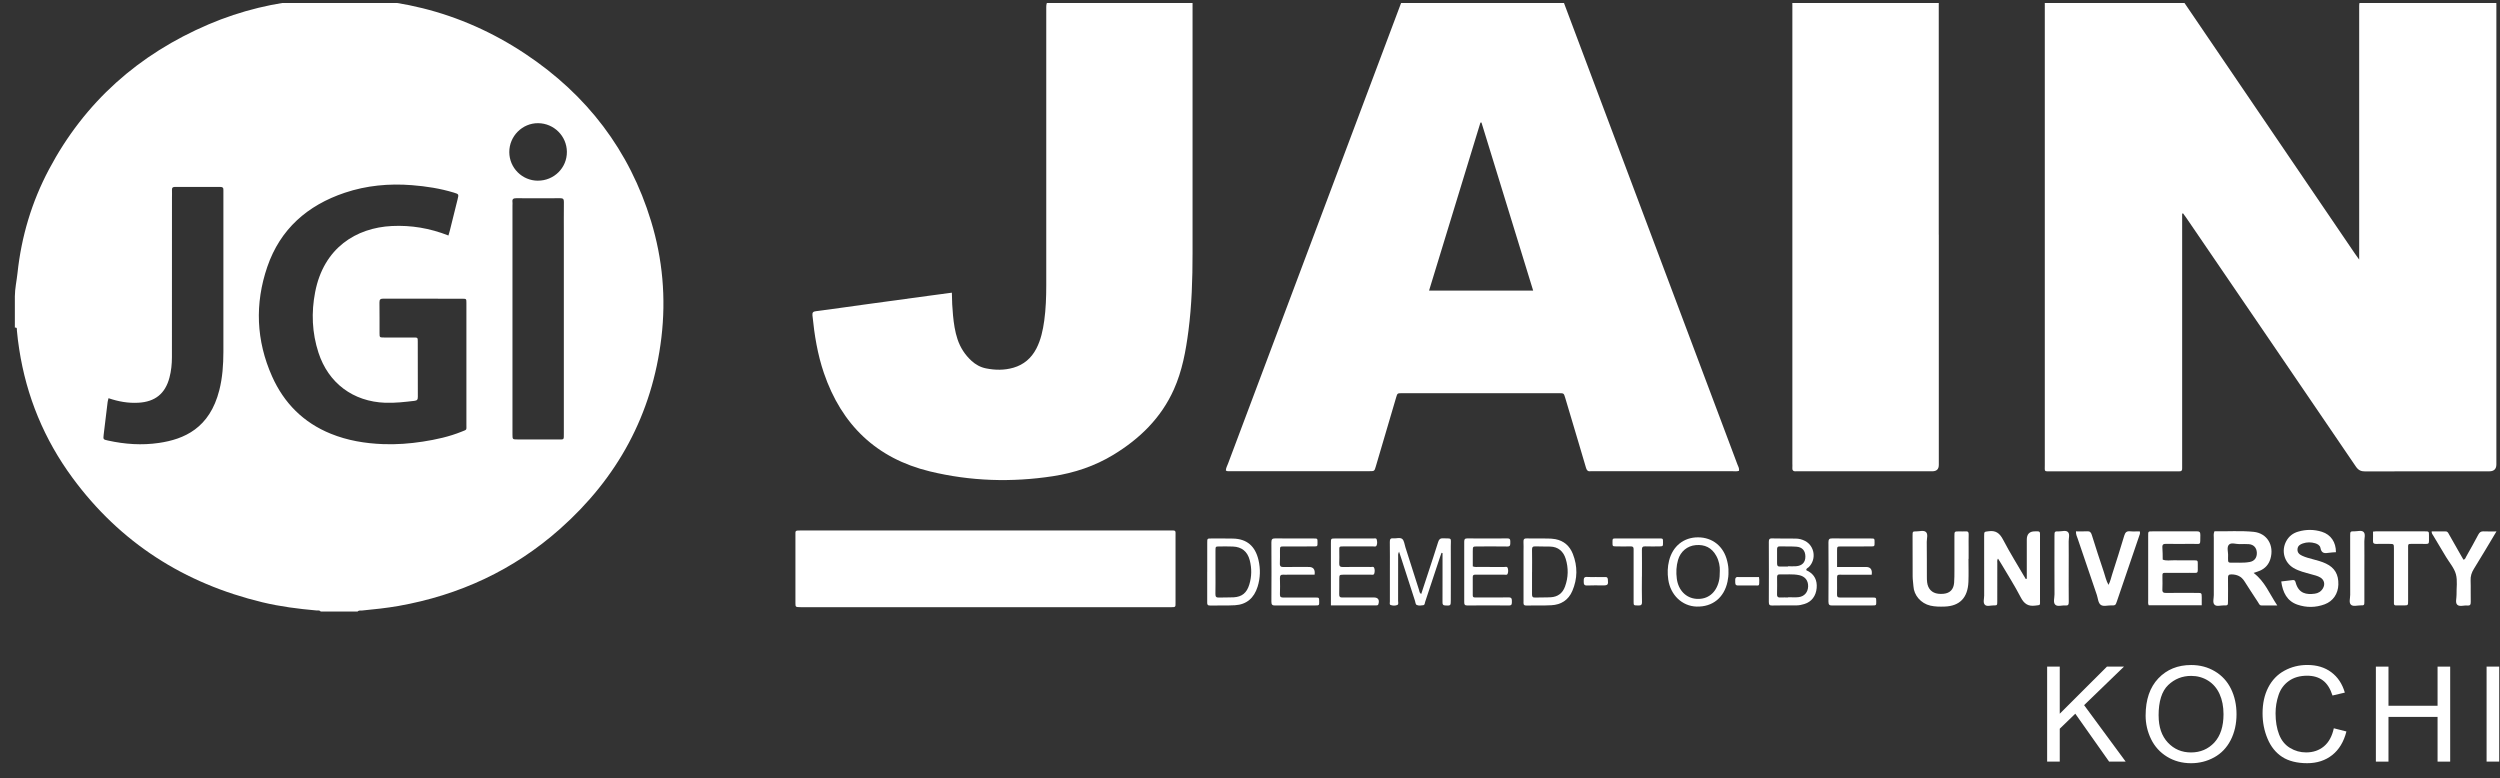 <svg width="151" height="47" viewBox="0 0 151 47" fill="none" xmlns="http://www.w3.org/2000/svg">
<rect x="0" y="0" width="151" height="47" fill="#333333" stroke="none"/>
<g clip-path="url(#clip0_1540_9721)">
<path d="M32.491 10.912C33.465 10.914 34.248 10.134 34.24 9.17C34.232 8.22 33.46 7.45 32.506 7.44C31.549 7.43 30.756 8.226 30.761 9.19C30.766 10.142 31.538 10.912 32.491 10.914M34.056 19.227V14.212C34.056 13.538 34.051 12.865 34.059 12.191C34.061 12.024 34.006 11.971 33.84 11.972C32.958 11.979 32.075 11.979 31.194 11.972C31.023 11.972 30.925 12.009 30.953 12.203C30.963 12.271 30.953 12.342 30.953 12.412V19.446C30.953 21.709 30.953 23.974 30.953 26.236C30.953 26.538 30.957 26.542 31.256 26.542C32.057 26.542 32.858 26.543 33.658 26.542C34.086 26.542 34.056 26.6 34.056 26.157C34.056 23.847 34.056 21.536 34.056 19.227ZM6.555 24.052C6.531 24.153 6.508 24.219 6.5 24.287C6.419 24.944 6.337 25.599 6.261 26.258C6.228 26.545 6.234 26.545 6.528 26.61C7.547 26.834 8.572 26.905 9.607 26.752C11.115 26.53 12.665 25.871 13.247 23.564C13.44 22.802 13.491 22.029 13.493 21.249C13.496 18.056 13.493 14.861 13.493 11.667C13.493 11.609 13.488 11.551 13.493 11.493C13.506 11.344 13.446 11.289 13.293 11.289C12.388 11.294 11.482 11.292 10.576 11.289C10.447 11.289 10.382 11.329 10.387 11.466C10.394 11.629 10.387 11.791 10.387 11.954C10.387 15.159 10.385 18.366 10.384 21.571C10.384 21.991 10.342 22.406 10.234 22.812C9.979 23.779 9.365 24.269 8.361 24.325C7.747 24.36 7.159 24.257 6.55 24.05L6.555 24.052ZM27.085 14.227C27.12 14.107 27.148 14.021 27.169 13.932C27.327 13.301 27.483 12.671 27.639 12.04C27.715 11.73 27.715 11.727 27.408 11.632C26.582 11.382 25.738 11.251 24.878 11.184C23.495 11.076 22.138 11.201 20.824 11.642C18.571 12.4 16.927 13.835 16.145 16.116C15.382 18.346 15.47 20.574 16.434 22.736C17.154 24.35 18.328 25.528 19.981 26.198C20.993 26.608 22.053 26.784 23.14 26.825C23.943 26.855 24.742 26.797 25.535 26.674C26.338 26.55 27.131 26.377 27.889 26.07C28.213 25.939 28.171 25.997 28.171 25.647C28.173 24.033 28.171 22.417 28.171 20.803C28.171 19.967 28.171 19.131 28.171 18.295C28.171 18.048 28.166 18.043 27.927 18.043C26.337 18.043 24.744 18.044 23.153 18.038C22.969 18.038 22.916 18.096 22.919 18.275C22.929 18.89 22.921 19.506 22.924 20.121C22.924 20.38 22.929 20.385 23.196 20.385C23.788 20.388 24.381 20.385 24.973 20.385C25.228 20.385 25.233 20.39 25.233 20.621C25.235 21.735 25.232 22.85 25.237 23.967C25.237 24.121 25.205 24.191 25.036 24.211C24.447 24.279 23.86 24.348 23.266 24.327C21.326 24.254 19.833 23.141 19.234 21.296C18.846 20.1 18.796 18.875 19.034 17.648C19.548 14.972 21.512 13.757 23.669 13.651C24.832 13.595 25.958 13.781 27.086 14.225L27.085 14.227ZM0.897 17.905C0.899 17.429 1.007 16.964 1.057 16.493C1.291 14.29 1.916 12.196 2.955 10.237C5.116 6.158 8.376 3.274 12.605 1.469C14.561 0.636 16.608 0.142 18.732 -0.024C23.438 -0.394 27.801 0.638 31.743 3.263C35.449 5.73 38.021 9.079 39.325 13.359C40.025 15.654 40.232 18.001 39.949 20.385C39.395 25.032 37.296 28.871 33.812 31.957C31.017 34.434 27.747 35.947 24.072 36.599C23.339 36.728 22.601 36.803 21.86 36.876C21.773 36.884 21.671 36.852 21.6 36.937H19.369C19.302 36.844 19.2 36.88 19.113 36.872C18.015 36.774 16.923 36.637 15.85 36.378C11.129 35.241 7.265 32.784 4.378 28.859C2.673 26.542 1.599 23.949 1.161 21.099C1.103 20.72 1.052 20.342 1.02 19.96C1.015 19.891 1.053 19.761 0.897 19.788V17.907L0.897 17.905Z" fill="white"/>
<path d="M131.802 12.909C131.802 13.037 131.802 13.165 131.802 13.291V27.998C131.802 28.091 131.797 28.184 131.802 28.277C131.811 28.406 131.766 28.476 131.627 28.468C131.557 28.463 131.487 28.468 131.418 28.468C128.909 28.468 126.399 28.468 123.891 28.468C123.444 28.468 123.506 28.512 123.506 28.076C123.506 18.817 123.506 9.56 123.506 0.301C123.506 -0.14 123.444 -0.087 123.891 -0.087C126.399 -0.089 128.909 -0.084 131.418 -0.094C131.668 -0.094 131.809 -0.016 131.95 0.19C135.373 5.233 138.802 10.272 142.231 15.31C142.299 15.411 142.374 15.509 142.495 15.68V15.222C142.495 10.262 142.495 5.301 142.495 0.341C142.495 0.054 142.634 -0.089 142.913 -0.089C145.398 -0.089 147.885 -0.089 150.37 -0.089C150.451 -0.089 150.533 -0.084 150.614 -0.089C150.727 -0.095 150.791 -0.061 150.781 0.066C150.775 0.147 150.781 0.228 150.781 0.309C150.781 9.557 150.781 18.802 150.781 28.049C150.781 28.328 150.638 28.468 150.352 28.468C147.855 28.468 145.356 28.463 142.86 28.474C142.598 28.474 142.445 28.401 142.294 28.18C138.893 23.179 135.482 18.183 132.073 13.188C132.003 13.085 131.929 12.987 131.856 12.886C131.837 12.895 131.819 12.903 131.799 12.911" fill="white"/>
<path d="M86.317 17.553H92.603C91.558 14.153 90.519 10.777 89.481 7.401C89.459 7.401 89.439 7.403 89.418 7.405C88.389 10.772 87.359 14.14 86.315 17.553M105.04 28.436C104.904 28.484 104.787 28.462 104.672 28.462C101.86 28.462 99.05 28.462 96.238 28.462C96.18 28.462 96.12 28.456 96.064 28.462C95.904 28.484 95.838 28.404 95.796 28.26C95.654 27.759 95.501 27.259 95.352 26.759C95.08 25.848 94.809 24.935 94.537 24.024C94.454 23.749 94.453 23.749 94.159 23.749C90.999 23.749 87.84 23.749 84.68 23.749C84.404 23.749 84.402 23.751 84.326 24.009C83.916 25.4 83.508 26.79 83.097 28.18C83.016 28.457 83.012 28.459 82.719 28.459C79.918 28.459 77.119 28.459 74.319 28.459C74.228 28.459 74.133 28.479 74.042 28.422C74.042 28.27 74.123 28.137 74.175 27.998C77.652 18.737 81.132 9.478 84.612 0.218C84.69 0.008 84.845 -0.097 85.078 -0.097C88.052 -0.097 91.025 -0.097 94 -0.097C94.436 -0.097 94.34 -0.149 94.486 0.239C97.749 8.911 101.007 17.584 104.267 26.258C104.491 26.855 104.719 27.45 104.939 28.049C104.982 28.167 105.06 28.276 105.037 28.429L105.04 28.436Z" fill="white"/>
<path d="M57.493 17.678C57.495 18.158 57.522 18.607 57.563 19.057C57.61 19.543 57.679 20.024 57.834 20.49C58.003 20.996 58.282 21.429 58.676 21.791C58.93 22.023 59.219 22.184 59.559 22.251C60.115 22.362 60.669 22.367 61.213 22.209C61.835 22.028 62.293 21.635 62.592 21.061C62.869 20.529 62.991 19.951 63.073 19.362C63.169 18.659 63.194 17.952 63.194 17.242C63.194 11.633 63.194 6.022 63.194 0.413C63.194 0.079 63.366 -0.088 63.711 -0.088C66.359 -0.088 69.007 -0.088 71.655 -0.088C72.074 -0.088 72.03 -0.139 72.03 0.277C72.03 5.282 72.033 10.287 72.03 15.294C72.03 16.862 71.983 18.43 71.781 19.988C71.623 21.197 71.406 22.397 70.903 23.52C70.13 25.247 68.841 26.501 67.248 27.47C66.124 28.153 64.893 28.563 63.599 28.762C61.103 29.145 58.613 29.066 56.163 28.472C52.938 27.69 50.828 25.655 49.761 22.524C49.378 21.398 49.189 20.232 49.072 19.05C49.054 18.868 49.116 18.817 49.29 18.795C50.257 18.671 51.221 18.531 52.186 18.398C53.474 18.223 54.761 18.047 56.048 17.871C56.518 17.808 56.987 17.746 57.492 17.678" fill="white"/>
<path d="M117.104 14.176C117.104 18.811 117.104 23.446 117.104 28.08C117.104 28.336 116.974 28.465 116.713 28.465C114.03 28.465 111.346 28.465 108.663 28.465C108.605 28.465 108.547 28.46 108.489 28.465C108.3 28.486 108.239 28.397 108.259 28.219C108.267 28.151 108.259 28.08 108.259 28.01C108.259 18.786 108.259 9.564 108.259 0.34C108.259 -0.145 108.187 -0.093 108.675 -0.093C111.346 -0.093 114.019 -0.095 116.69 -0.093C117.169 -0.093 117.101 -0.16 117.101 0.303C117.103 4.927 117.101 9.55 117.101 14.172" fill="white"/>
<path d="M59.512 32.041C63.178 32.041 66.843 32.041 70.51 32.041C71.07 32.041 71.001 31.984 71.002 32.406C71.006 33.73 71.002 35.052 71.002 36.376C71.002 36.699 71.032 36.674 70.603 36.674C67.09 36.674 63.578 36.674 60.065 36.674H48.652C48.561 36.674 48.468 36.674 48.377 36.674C48.05 36.669 48.045 36.669 48.044 36.43C48.04 35.931 48.044 35.432 48.044 34.932C48.044 34.073 48.044 33.214 48.044 32.356C48.044 32.021 48 32.041 48.468 32.041C52.15 32.041 55.831 32.041 59.512 32.041Z" fill="white"/>
<path d="M135.271 32.865C135.053 32.868 134.775 32.755 134.634 32.893C134.476 33.047 134.592 33.349 134.576 33.587C134.569 33.666 134.576 33.749 134.576 33.829C134.576 33.92 134.597 33.986 134.702 33.983C135.097 33.975 135.495 34.016 135.886 33.943C136.175 33.89 136.326 33.673 136.313 33.379C136.299 33.086 136.127 32.892 135.832 32.867C135.646 32.852 135.458 32.863 135.271 32.863M136.119 34.607C136.797 35.116 137.077 35.868 137.547 36.569C137.192 36.569 136.893 36.569 136.593 36.569C136.467 36.569 136.437 36.453 136.384 36.372C136.109 35.952 135.832 35.533 135.564 35.108C135.375 34.806 135.108 34.698 134.776 34.693C134.61 34.691 134.567 34.755 134.571 34.914C134.577 35.378 134.574 35.843 134.571 36.306C134.571 36.565 134.566 36.573 134.315 36.566C134.121 36.561 133.876 36.657 133.748 36.515C133.633 36.387 133.715 36.136 133.713 35.941C133.71 34.791 133.71 33.643 133.713 32.493C133.713 32.367 133.686 32.238 133.753 32.09C134.536 32.103 135.331 32.044 136.12 32.123C136.935 32.205 137.373 32.945 137.134 33.752C137.031 34.098 136.815 34.33 136.505 34.468C136.397 34.516 136.283 34.547 136.117 34.605L136.119 34.607Z" fill="white"/>
<path d="M122.418 34.955V32.595C122.418 32.258 122.583 32.091 122.911 32.094C122.966 32.094 123.022 32.098 123.077 32.094C123.172 32.091 123.221 32.133 123.216 32.237C123.213 32.295 123.216 32.353 123.216 32.411C123.216 33.689 123.216 34.966 123.216 36.244C123.216 36.587 123.258 36.535 122.924 36.579C122.493 36.635 122.251 36.466 122.045 36.066C121.687 35.374 121.267 34.717 120.872 34.047C120.816 33.951 120.753 33.856 120.678 33.737C120.613 33.841 120.637 33.934 120.637 34.017C120.635 34.784 120.637 35.55 120.635 36.317C120.635 36.562 120.632 36.569 120.406 36.567C120.23 36.567 120.01 36.645 119.893 36.535C119.759 36.41 119.844 36.164 119.844 35.973C119.839 34.777 119.84 33.581 119.842 32.385C119.842 32.098 119.849 32.124 120.104 32.088C120.529 32.026 120.774 32.189 120.985 32.594C121.408 33.407 121.896 34.181 122.355 34.971C122.377 34.966 122.399 34.959 122.42 34.955" fill="white"/>
<path d="M132.984 36.559H129.782C129.732 36.459 129.75 36.364 129.75 36.273C129.75 34.984 129.75 33.697 129.75 32.408C129.75 32.079 129.734 32.094 130.026 32.094C130.908 32.094 131.791 32.097 132.673 32.091C132.838 32.091 132.907 32.127 132.901 32.318C132.881 32.975 132.979 32.841 132.398 32.849C131.88 32.857 131.361 32.854 130.844 32.849C130.691 32.847 130.591 32.866 130.608 33.07C130.628 33.312 130.623 33.556 130.628 33.8C130.852 33.889 131.083 33.836 131.311 33.841C131.708 33.851 132.106 33.841 132.503 33.844C132.742 33.844 132.748 33.849 132.746 34.083C132.74 34.709 132.823 34.591 132.265 34.599C131.803 34.606 131.34 34.601 130.875 34.599C130.591 34.599 130.611 34.594 130.611 34.89C130.611 35.122 130.623 35.354 130.608 35.586C130.595 35.78 130.674 35.815 130.837 35.814C131.466 35.805 132.095 35.809 132.723 35.812C132.979 35.812 132.98 35.815 132.985 36.072C132.989 36.222 132.985 36.371 132.985 36.557" fill="white"/>
<path d="M137.788 35.12C138.038 35.09 138.257 35.065 138.475 35.037C138.579 35.024 138.626 35.06 138.655 35.175C138.838 35.865 139.319 35.925 139.815 35.858C140.017 35.832 140.192 35.729 140.304 35.538C140.449 35.294 140.387 35.026 140.152 34.883C139.978 34.777 139.78 34.739 139.589 34.684C139.228 34.583 138.86 34.501 138.529 34.306C137.964 33.969 137.776 33.264 138.09 32.685C138.252 32.385 138.501 32.2 138.808 32.111C139.286 31.97 139.77 31.971 140.245 32.121C140.786 32.292 141.094 32.751 141.091 33.353C140.951 33.363 140.809 33.365 140.669 33.388C140.424 33.428 140.215 33.44 140.155 33.095C140.129 32.944 139.981 32.856 139.84 32.814C139.591 32.739 139.336 32.739 139.09 32.824C138.931 32.879 138.78 32.964 138.768 33.176C138.757 33.386 138.886 33.489 139.044 33.564C139.256 33.665 139.482 33.72 139.706 33.78C139.973 33.851 140.24 33.922 140.492 34.042C141.016 34.291 141.255 34.699 141.237 35.311C141.22 35.86 140.92 36.31 140.414 36.499C139.868 36.703 139.307 36.709 138.758 36.519C138.139 36.303 137.879 35.792 137.786 35.118" fill="white"/>
<path d="M118.896 33.75C118.896 34.215 118.911 34.679 118.893 35.142C118.855 36.105 118.367 36.607 117.453 36.637C117.168 36.647 116.882 36.645 116.597 36.581C116.016 36.448 115.602 35.95 115.572 35.414C115.56 35.219 115.525 35.021 115.524 34.825C115.517 34.001 115.519 33.176 115.519 32.353C115.519 32.101 115.524 32.096 115.746 32.096C115.943 32.096 116.189 32.013 116.325 32.133C116.468 32.259 116.375 32.526 116.376 32.73C116.385 33.427 116.381 34.124 116.383 34.819C116.383 34.935 116.383 35.051 116.398 35.167C116.446 35.567 116.685 35.816 117.067 35.862C117.176 35.876 117.287 35.876 117.397 35.864C117.78 35.826 117.999 35.599 118.029 35.194C118.047 34.952 118.047 34.706 118.047 34.464C118.049 33.767 118.047 33.07 118.047 32.375C118.047 32.1 118.05 32.098 118.322 32.096C118.455 32.096 118.588 32.105 118.719 32.095C118.862 32.083 118.915 32.136 118.908 32.291C118.898 32.558 118.905 32.825 118.905 33.092C118.905 33.312 118.905 33.533 118.905 33.754H118.891" fill="white"/>
<path d="M87.068 33.389C87.039 33.47 87.01 33.551 86.981 33.634C86.681 34.543 86.381 35.453 86.077 36.36C86.054 36.431 86.062 36.539 85.966 36.554C85.837 36.574 85.697 36.596 85.575 36.541C85.492 36.504 85.495 36.383 85.468 36.299C85.178 35.411 84.893 34.52 84.606 33.631C84.577 33.546 84.549 33.462 84.503 33.322C84.427 33.457 84.448 33.556 84.448 33.648C84.446 34.53 84.448 35.413 84.445 36.295C84.445 36.382 84.493 36.504 84.39 36.544C84.267 36.592 84.124 36.587 83.998 36.544C83.91 36.514 83.949 36.403 83.949 36.327C83.945 35.7 83.949 35.073 83.949 34.446C83.949 33.877 83.954 33.307 83.945 32.738C83.944 32.579 83.978 32.499 84.146 32.516C84.332 32.534 84.561 32.443 84.695 32.554C84.813 32.651 84.831 32.884 84.888 33.06C85.163 33.916 85.435 34.774 85.709 35.632C85.735 35.716 85.732 35.821 85.842 35.876C86.001 35.393 86.159 34.913 86.316 34.434C86.499 33.875 86.684 33.316 86.859 32.755C86.908 32.594 86.971 32.508 87.154 32.514C87.731 32.538 87.625 32.44 87.628 33.007C87.635 34.087 87.63 35.167 87.628 36.249C87.628 36.586 87.62 36.586 87.291 36.571C87.157 36.564 87.126 36.509 87.127 36.382C87.132 35.882 87.129 35.383 87.129 34.883V33.404C87.109 33.399 87.089 33.395 87.069 33.39" fill="white"/>
<path d="M125.388 32.094C125.623 32.094 125.844 32.104 126.063 32.09C126.222 32.081 126.292 32.142 126.343 32.304C126.576 33.053 126.819 33.798 127.068 34.539C127.155 34.798 127.209 35.07 127.352 35.326C127.466 35.117 127.508 34.899 127.574 34.692C127.823 33.914 128.072 33.134 128.306 32.349C128.366 32.149 128.457 32.072 128.654 32.09C128.85 32.109 129.049 32.094 129.24 32.094C129.283 32.212 129.233 32.295 129.205 32.379C128.76 33.687 128.314 34.994 127.868 36.301C127.777 36.566 127.775 36.572 127.498 36.566C127.289 36.563 127.042 36.648 126.884 36.532C126.726 36.416 126.718 36.14 126.649 35.934C126.26 34.801 125.874 33.668 125.492 32.533C125.449 32.406 125.378 32.281 125.389 32.092" fill="white"/>
<path d="M150.788 32.096C150.308 32.894 149.875 33.634 149.422 34.361C149.283 34.584 149.213 34.803 149.225 35.072C149.241 35.5 149.221 35.931 149.233 36.361C149.238 36.535 149.178 36.589 149.024 36.574C148.818 36.552 148.56 36.661 148.419 36.527C148.287 36.403 148.38 36.134 148.375 35.928C148.365 35.512 148.442 35.071 148.336 34.682C148.234 34.307 147.949 33.987 147.743 33.644C147.485 33.212 147.226 32.781 146.967 32.348C146.927 32.282 146.867 32.225 146.872 32.098C147.153 32.098 147.433 32.101 147.715 32.098C147.843 32.096 147.876 32.197 147.926 32.285C148.158 32.693 148.389 33.101 148.621 33.509C148.677 33.609 148.735 33.707 148.792 33.805C148.906 33.785 148.923 33.68 148.964 33.607C149.212 33.169 149.459 32.73 149.694 32.283C149.769 32.144 149.855 32.088 150.006 32.094C150.247 32.106 150.487 32.098 150.788 32.098" fill="white"/>
<path d="M107.992 34.217V34.202C108.156 34.202 108.322 34.214 108.486 34.2C108.856 34.17 109.047 33.963 109.045 33.615C109.043 33.258 108.856 33.042 108.491 33.019C108.162 32.998 107.832 33.011 107.502 33.002C107.369 32.999 107.331 33.062 107.335 33.19C107.34 33.467 107.341 33.746 107.335 34.023C107.33 34.179 107.393 34.227 107.53 34.22C107.685 34.214 107.837 34.22 107.992 34.22M108.013 36.087V36.072C108.222 36.072 108.435 36.093 108.64 36.067C108.99 36.024 109.203 35.765 109.211 35.415C109.219 35.061 109.022 34.814 108.668 34.739C108.275 34.657 107.877 34.708 107.481 34.695C107.36 34.69 107.335 34.766 107.336 34.872C107.336 35.209 107.345 35.546 107.333 35.881C107.326 36.062 107.404 36.097 107.55 36.088C107.705 36.08 107.859 36.087 108.013 36.087ZM109.096 34.411C109.108 34.472 109.161 34.469 109.196 34.489C109.598 34.703 109.765 35.053 109.727 35.516C109.685 35.999 109.418 36.35 108.99 36.481C108.833 36.53 108.67 36.566 108.503 36.566C108.018 36.566 107.532 36.563 107.048 36.573C106.898 36.576 106.835 36.543 106.837 36.365C106.844 35.159 106.842 33.952 106.837 32.745C106.837 32.593 106.859 32.515 107.033 32.52C107.507 32.533 107.98 32.525 108.454 32.53C108.655 32.531 108.849 32.58 109.028 32.674C109.611 32.979 109.722 33.786 109.251 34.252C109.198 34.305 109.11 34.325 109.095 34.414L109.096 34.411Z" fill="white"/>
<path d="M143.325 32.111C143.402 32.103 143.445 32.094 143.489 32.094C144.482 32.094 145.474 32.093 146.466 32.094C146.705 32.094 146.711 32.099 146.71 32.338C146.705 32.956 146.786 32.839 146.223 32.851C146.081 32.854 145.936 32.851 145.794 32.851C145.402 32.856 145.452 32.801 145.45 33.229C145.449 34.249 145.45 35.272 145.45 36.292C145.45 36.562 145.447 36.562 145.206 36.567C145.041 36.569 144.876 36.567 144.71 36.567C144.629 36.567 144.591 36.529 144.593 36.443C144.594 36.361 144.593 36.28 144.593 36.199C144.593 35.179 144.593 34.157 144.593 33.136C144.593 32.856 144.589 32.854 144.321 32.851C144.057 32.849 143.791 32.844 143.528 32.853C143.393 32.856 143.32 32.819 143.329 32.662C143.337 32.489 143.33 32.315 143.33 32.111" fill="white"/>
<path d="M92.535 34.534C92.535 34.985 92.54 35.438 92.534 35.89C92.532 36.034 92.567 36.099 92.716 36.092C93.035 36.079 93.355 36.094 93.674 36.074C94.083 36.049 94.382 35.835 94.529 35.423C94.729 34.873 94.739 34.307 94.569 33.755C94.428 33.298 94.112 33.026 93.634 33.013C93.337 33.005 93.04 33.013 92.743 33.001C92.588 32.995 92.529 33.039 92.534 33.212C92.544 33.652 92.537 34.093 92.537 34.532M93.043 32.523C93.308 32.537 93.627 32.505 93.946 32.565C94.455 32.663 94.808 32.968 95.002 33.462C95.294 34.206 95.283 34.959 94.969 35.692C94.729 36.256 94.276 36.525 93.708 36.556C93.202 36.585 92.695 36.562 92.187 36.573C91.988 36.578 92.021 36.442 92.021 36.319C92.021 35.309 92.021 34.3 92.021 33.29C92.021 33.104 92.031 32.918 92.018 32.733C92.006 32.557 92.078 32.514 92.23 32.52C92.484 32.53 92.738 32.523 93.045 32.523H93.043Z" fill="white"/>
<path d="M103.877 34.472C103.887 34.212 103.831 33.882 103.668 33.583C103.393 33.075 102.963 32.877 102.421 32.925C101.91 32.971 101.503 33.308 101.354 33.819C101.246 34.189 101.229 34.569 101.279 34.953C101.37 35.652 101.838 36.13 102.475 36.171C103.147 36.214 103.65 35.813 103.821 35.103C103.866 34.92 103.875 34.738 103.877 34.471M104.4 34.532C104.406 34.741 104.383 34.937 104.342 35.131C104.138 36.1 103.434 36.667 102.469 36.637C101.598 36.611 100.893 35.937 100.762 34.998C100.708 34.617 100.718 34.235 100.813 33.859C101.035 32.984 101.697 32.453 102.562 32.455C103.442 32.458 104.114 33.003 104.323 33.89C104.375 34.104 104.411 34.322 104.398 34.534L104.4 34.532Z" fill="white"/>
<path d="M80.387 36.57C80.387 36.011 80.387 35.502 80.387 34.992C80.387 34.261 80.387 33.529 80.387 32.799C80.387 32.529 80.391 32.526 80.633 32.524C81.404 32.522 82.177 32.524 82.949 32.524C83.02 32.524 83.126 32.486 83.153 32.584C83.184 32.703 83.199 32.841 83.141 32.957C83.1 33.04 83.002 33.002 82.929 33.003C82.345 33.005 81.759 33.005 81.175 33.003C80.867 33.003 80.892 32.997 80.893 33.31C80.893 33.543 80.903 33.775 80.89 34.007C80.88 34.19 80.938 34.253 81.114 34.248C81.588 34.238 82.063 34.244 82.537 34.244C82.615 34.244 82.693 34.238 82.768 34.246C82.849 34.256 82.962 34.194 83.004 34.307C83.042 34.413 83.04 34.54 83.004 34.647C82.972 34.745 82.873 34.711 82.801 34.711C82.327 34.714 81.852 34.711 81.378 34.711C81.3 34.711 81.224 34.711 81.146 34.711C80.897 34.717 80.895 34.717 80.892 34.984C80.888 35.286 80.897 35.588 80.888 35.89C80.883 36.041 80.936 36.091 81.078 36.089C81.64 36.084 82.202 36.087 82.765 36.087C82.843 36.087 82.919 36.087 82.997 36.087C83.241 36.091 83.331 36.235 83.257 36.486C83.236 36.56 83.186 36.565 83.131 36.565C82.989 36.569 82.844 36.565 82.702 36.565C81.942 36.565 81.18 36.565 80.386 36.565" fill="white"/>
<path d="M79.403 34.711H77.789C77.701 34.711 77.612 34.718 77.524 34.711C77.374 34.7 77.301 34.748 77.308 34.923C77.32 35.249 77.318 35.574 77.308 35.899C77.303 36.06 77.371 36.091 77.504 36.091C78.154 36.086 78.806 36.088 79.456 36.091C79.675 36.091 79.675 36.098 79.679 36.324C79.682 36.564 79.682 36.569 79.441 36.569C78.635 36.571 77.831 36.566 77.024 36.572C76.862 36.572 76.79 36.541 76.792 36.345C76.8 35.149 76.8 33.953 76.792 32.757C76.792 32.574 76.844 32.518 77.016 32.52C77.799 32.528 78.582 32.521 79.367 32.525C79.578 32.525 79.578 32.531 79.578 32.762C79.578 32.997 79.578 33.002 79.368 33.004C78.761 33.007 78.154 33.004 77.549 33.006C77.315 33.006 77.313 33.011 77.31 33.251C77.306 33.507 77.321 33.762 77.305 34.018C77.293 34.213 77.373 34.252 77.537 34.248C78.045 34.24 78.552 34.245 79.06 34.245C79.331 34.245 79.445 34.401 79.402 34.713" fill="white"/>
<path d="M88.954 34.21C89.094 34.261 89.205 34.243 89.314 34.243C89.822 34.245 90.33 34.243 90.837 34.247C90.917 34.247 91.033 34.197 91.068 34.315C91.1 34.422 91.105 34.548 91.061 34.656C91.027 34.746 90.927 34.711 90.856 34.711C90.348 34.713 89.84 34.711 89.333 34.711C89.255 34.711 89.178 34.714 89.1 34.711C89.009 34.709 88.954 34.739 88.954 34.847C88.954 35.219 88.954 35.59 88.954 35.962C88.954 36.05 88.996 36.086 89.076 36.086C89.153 36.086 89.23 36.086 89.308 36.086C89.915 36.086 90.522 36.093 91.128 36.083C91.312 36.08 91.32 36.183 91.317 36.322C91.314 36.45 91.34 36.572 91.143 36.571C90.305 36.561 89.465 36.564 88.628 36.571C88.487 36.571 88.437 36.526 88.439 36.373C88.444 35.154 88.444 33.935 88.439 32.715C88.439 32.561 88.493 32.518 88.631 32.52C89.436 32.525 90.242 32.528 91.046 32.52C91.241 32.518 91.222 32.634 91.222 32.763C91.222 32.896 91.234 33.011 91.043 33.009C90.436 32.999 89.83 33.004 89.223 33.006C88.959 33.006 88.958 33.009 88.956 33.289C88.954 33.601 88.956 33.911 88.956 34.212" fill="white"/>
<path d="M110.958 34.245C111.562 34.245 112.136 34.245 112.708 34.245C112.98 34.245 113.095 34.401 113.051 34.713C112.506 34.713 111.955 34.709 111.404 34.713C110.883 34.716 110.968 34.643 110.959 35.164C110.956 35.408 110.966 35.652 110.956 35.896C110.949 36.052 111.009 36.093 111.149 36.091C111.799 36.086 112.451 36.086 113.101 36.091C113.322 36.091 113.322 36.098 113.325 36.324C113.328 36.564 113.328 36.569 113.086 36.569C112.28 36.571 111.475 36.566 110.669 36.572C110.506 36.572 110.438 36.539 110.438 36.344C110.447 35.147 110.447 33.951 110.438 32.755C110.438 32.573 110.49 32.518 110.662 32.52C111.445 32.528 112.229 32.521 113.013 32.525C113.224 32.525 113.224 32.531 113.224 32.76C113.224 32.996 113.224 33.002 113.015 33.004C112.408 33.007 111.801 33.004 111.195 33.006C110.964 33.006 110.961 33.011 110.959 33.253C110.956 33.576 110.959 33.9 110.959 34.245" fill="white"/>
<path d="M73.415 34.552C73.415 34.993 73.421 35.433 73.411 35.874C73.408 36.045 73.463 36.098 73.618 36.092C73.915 36.08 74.214 36.095 74.511 36.078C75.012 36.05 75.302 35.815 75.457 35.31C75.606 34.824 75.611 34.326 75.483 33.835C75.346 33.308 74.997 33.032 74.468 33.011C74.193 33.001 73.917 33.002 73.642 33.006C73.418 33.007 73.416 33.012 73.415 33.265C73.411 33.694 73.415 34.122 73.415 34.552ZM72.917 34.54C72.917 33.95 72.915 33.358 72.917 32.767C72.917 32.528 72.922 32.525 73.156 32.525C73.597 32.525 74.037 32.52 74.478 32.53C75.306 32.55 75.813 32.976 76.013 33.825C76.139 34.366 76.125 34.907 75.959 35.438C75.744 36.128 75.284 36.516 74.596 36.556C74.09 36.586 73.582 36.563 73.076 36.573C72.933 36.576 72.913 36.506 72.915 36.385C72.918 35.771 72.915 35.156 72.915 34.542L72.917 34.54Z" fill="white"/>
<path d="M124.95 34.37C124.95 35.032 124.945 35.692 124.953 36.354C124.955 36.518 124.917 36.588 124.751 36.571C124.543 36.55 124.281 36.658 124.142 36.528C123.996 36.394 124.094 36.112 124.092 35.896C124.085 34.725 124.089 33.554 124.09 32.381C124.09 32.097 124.094 32.092 124.361 32.095C124.545 32.099 124.777 32.011 124.903 32.135C125.031 32.26 124.946 32.507 124.948 32.701C124.955 33.258 124.95 33.814 124.95 34.372" fill="white"/>
<path d="M142.808 34.368C142.808 35.018 142.808 35.667 142.808 36.317C142.808 36.56 142.803 36.566 142.574 36.565C142.378 36.565 142.131 36.649 141.998 36.526C141.862 36.399 141.952 36.133 141.952 35.929C141.947 34.745 141.948 33.562 141.95 32.377C141.95 32.095 141.953 32.089 142.214 32.092C142.4 32.094 142.632 32.011 142.758 32.13C142.889 32.253 142.805 32.502 142.806 32.696C142.813 33.253 142.808 33.811 142.808 34.366" fill="white"/>
<path d="M99.171 34.823C99.171 35.334 99.159 35.845 99.176 36.356C99.182 36.568 99.086 36.573 98.938 36.57C98.678 36.565 98.671 36.57 98.67 36.356C98.666 35.38 98.67 34.405 98.67 33.429C98.67 33.348 98.666 33.267 98.67 33.186C98.676 33.058 98.635 32.998 98.5 33.002C98.203 33.01 97.905 33.006 97.606 33.002C97.395 32.998 97.395 32.993 97.395 32.756C97.395 32.529 97.395 32.522 97.615 32.522C98.487 32.519 99.358 32.519 100.231 32.522C100.446 32.522 100.446 32.529 100.446 32.756C100.446 32.993 100.446 32.998 100.237 33.002C99.95 33.006 99.663 33.01 99.376 33C99.215 32.993 99.167 33.053 99.171 33.221C99.179 33.755 99.174 34.289 99.174 34.823" fill="white"/>
<path d="M106.244 34.855C106.252 34.936 106.26 34.981 106.26 35.026C106.26 35.444 106.265 35.356 105.947 35.361C105.628 35.366 105.31 35.354 104.991 35.364C104.775 35.371 104.815 35.222 104.807 35.086C104.799 34.936 104.827 34.832 104.999 34.853C105.033 34.857 105.066 34.853 105.099 34.853H106.245" fill="white"/>
<path d="M96.419 34.853C96.605 34.853 96.79 34.853 96.978 34.853C97.072 34.853 97.106 34.901 97.115 35.001C97.147 35.319 97.119 35.359 96.815 35.359C96.497 35.359 96.18 35.347 95.863 35.364C95.662 35.374 95.657 35.263 95.657 35.107C95.657 34.954 95.657 34.832 95.86 34.848C96.045 34.863 96.231 34.852 96.419 34.852" fill="white"/>
<path d="M123.647 46.002V40.264H124.409V43.109L127.259 40.264H128.288L125.88 42.591L128.391 46.002H127.39L125.348 43.107L124.409 44.015V46.002H123.647Z" fill="white"/>
<path d="M130.381 43.221C130.381 43.911 130.567 44.456 130.939 44.852C131.31 45.248 131.776 45.448 132.337 45.448C132.898 45.448 133.377 45.247 133.747 44.847C134.115 44.446 134.3 43.877 134.3 43.14C134.3 42.674 134.22 42.266 134.062 41.919C133.905 41.572 133.674 41.302 133.371 41.111C133.065 40.92 132.725 40.824 132.347 40.824C131.809 40.824 131.348 41.008 130.96 41.376C130.574 41.745 130.379 42.36 130.379 43.221M129.596 43.208C129.596 42.257 129.854 41.511 130.364 40.973C130.875 40.436 131.536 40.167 132.345 40.167C132.876 40.167 133.352 40.293 133.779 40.547C134.203 40.799 134.529 41.152 134.751 41.605C134.973 42.057 135.086 42.569 135.086 43.143C135.086 43.717 134.968 44.245 134.733 44.703C134.497 45.162 134.165 45.509 133.736 45.745C133.304 45.982 132.84 46.098 132.34 46.098C131.8 46.098 131.317 45.967 130.89 45.706C130.466 45.446 130.142 45.091 129.923 44.64C129.704 44.19 129.595 43.712 129.595 43.21L129.596 43.208Z" fill="white"/>
<path d="M140.963 43.988L141.724 44.181C141.565 44.804 141.279 45.279 140.866 45.606C140.453 45.932 139.949 46.097 139.352 46.097C138.754 46.097 138.232 45.971 137.845 45.718C137.459 45.468 137.164 45.103 136.963 44.625C136.76 44.147 136.659 43.635 136.659 43.087C136.659 42.49 136.772 41.969 137.001 41.524C137.23 41.08 137.553 40.741 137.975 40.511C138.396 40.28 138.859 40.164 139.363 40.164C139.937 40.164 140.42 40.31 140.81 40.602C141.202 40.894 141.474 41.304 141.628 41.833L140.883 42.009C140.75 41.593 140.558 41.287 140.304 41.098C140.052 40.907 139.733 40.813 139.35 40.813C138.91 40.813 138.542 40.919 138.247 41.13C137.952 41.34 137.742 41.626 137.625 41.981C137.505 42.337 137.444 42.704 137.444 43.082C137.444 43.57 137.515 43.996 137.656 44.36C137.797 44.725 138.018 44.995 138.318 45.176C138.617 45.357 138.94 45.446 139.289 45.446C139.713 45.446 140.072 45.324 140.365 45.08C140.659 44.834 140.858 44.471 140.963 43.986" fill="white"/>
<path d="M143.503 46.002V40.264H144.264V42.628H147.229V40.264H147.991V46.002H147.229V43.301H144.264V46.002H143.503Z" fill="white"/>
<path d="M150.952 40.264H150.19V46.002H150.952V40.264Z" fill="white"/>
</g>
<defs>
<clipPath id="clip0_1540_9721">
<rect width="150.061" height="46.193" fill="white" transform="translate(0.894 0.181)"/>
</clipPath>
</defs>
</svg>

